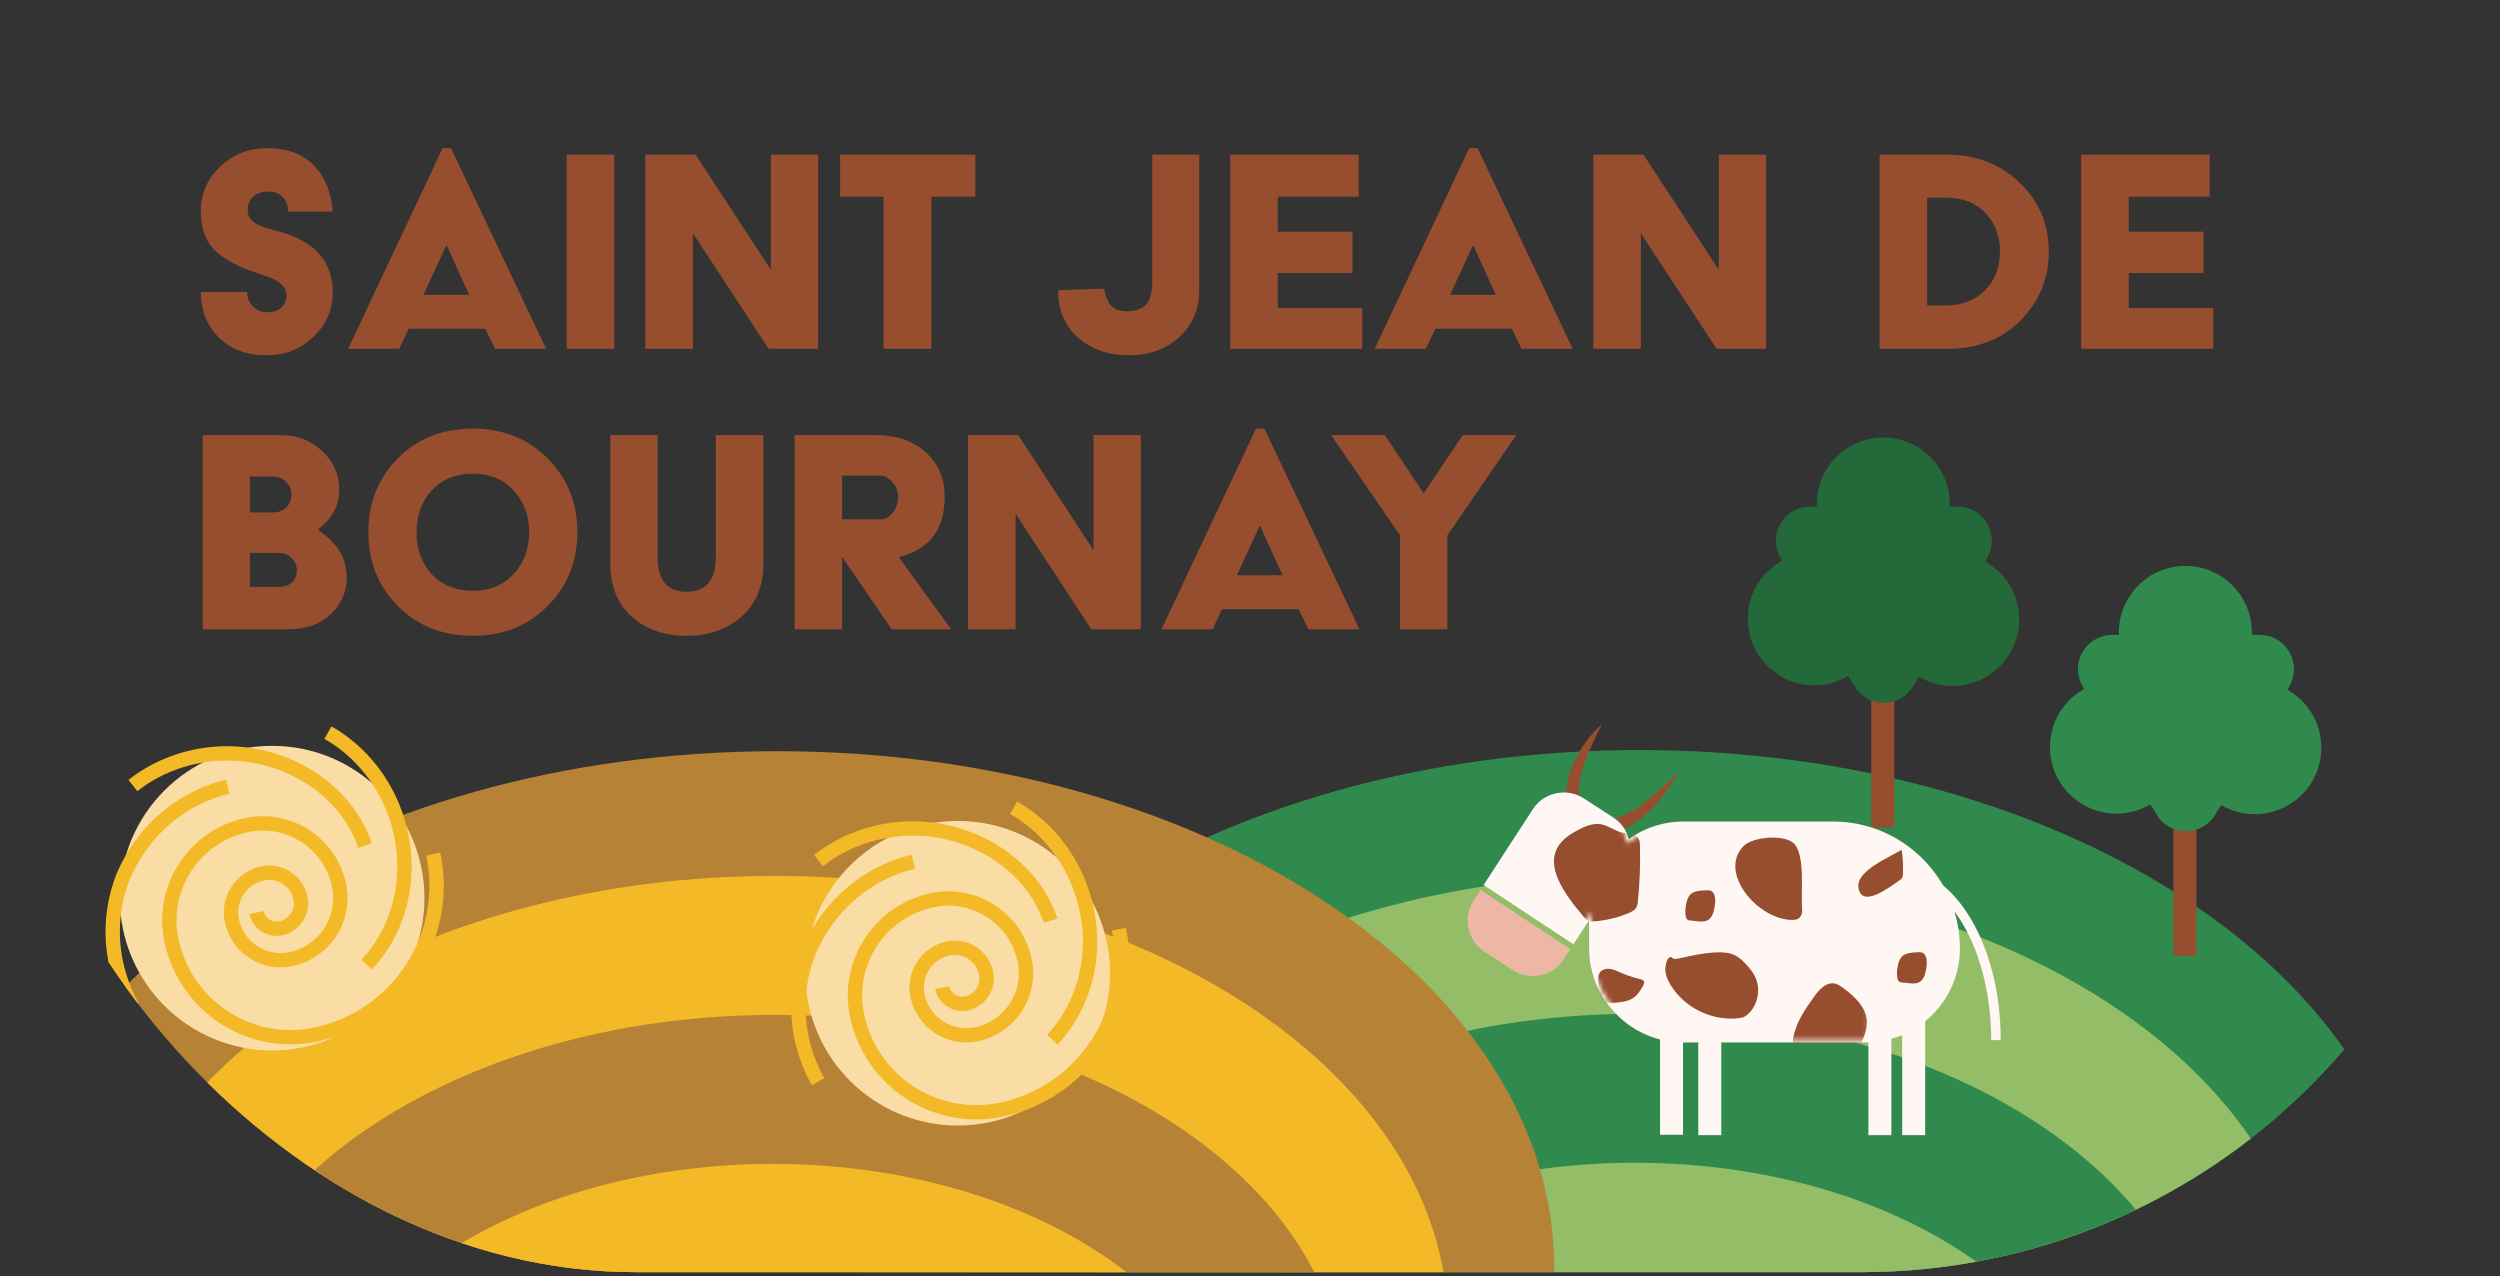 <svg width="523" height="267" viewBox="0 0 523 267" fill="none" xmlns="http://www.w3.org/2000/svg">
<rect x="0" y="0" width="523" height="267" fill="#333333" stroke="none"/>
<g clip-path="url(#clip0_238_85)">
<path d="M505.51 266.13C505.51 265.79 505.53 265.44 505.53 265.1C505.53 205.35 432.75 156.91 342.96 156.91C253.17 156.91 180.39 205.35 180.39 265.1C180.39 265.45 180.4 265.79 180.41 266.13H505.5H505.51Z" fill="#308A4D"/>
<path d="M482.41 266.13C474.47 219.35 414.83 183 342.43 183C270.03 183 210.38 219.35 202.45 266.13H482.41Z" fill="#93BE67"/>
<path d="M455.45 266.13C439.58 234.71 394.98 212.08 342.42 212.08C289.86 212.08 245.26 234.71 229.39 266.13H455.44H455.45Z" fill="#308A4D"/>
<path d="M416.36 266.13C398.47 252.13 371.82 243.25 342.04 243.25C312.26 243.25 285.61 252.13 267.72 266.13H416.35H416.36Z" fill="#93BE67"/>
<path d="M325.12 266.13C325.12 265.87 325.14 265.6 325.14 265.34C325.14 205.59 252.36 157.15 162.57 157.15C72.78 157.15 0 205.58 0 265.34C0 265.6 0.01 265.87 0.02 266.13H325.12Z" fill="#B68236"/>
<path d="M301.97 266.13C293.87 219.47 234.31 183.24 162.03 183.24C89.75 183.24 30.19 219.46 22.09 266.13H301.97Z" fill="#F4B926"/>
<path d="M274.93 266.13C258.96 234.84 214.44 212.32 162.02 212.32C109.6 212.32 65.09 234.84 49.11 266.13H274.92H274.93Z" fill="#B68236"/>
<path d="M235.66 266.13C217.77 252.27 191.25 243.49 161.65 243.49C132.05 243.49 105.53 252.27 87.64 266.13H235.66Z" fill="#F4B926"/>
<path d="M42 61.059H51.68C51.68 62.232 52.086 63.248 52.898 64.105C53.71 64.918 54.703 65.324 55.876 65.324C57.14 65.324 58.133 65.008 58.855 64.376C59.577 63.699 59.938 62.842 59.938 61.803C59.938 61.397 59.87 61.014 59.735 60.653C59.599 60.292 59.374 59.976 59.058 59.705C58.742 59.389 58.426 59.118 58.11 58.892C57.839 58.667 57.411 58.441 56.824 58.215C56.282 57.99 55.854 57.832 55.538 57.742C55.222 57.606 54.726 57.426 54.049 57.2C53.372 56.974 52.898 56.816 52.627 56.726C48.972 55.417 46.287 53.837 44.572 51.987C42.857 50.091 42 47.474 42 44.134C42 40.523 43.354 37.431 46.061 34.859C48.769 32.286 52.018 31 55.809 31C60.096 31 63.39 32.219 65.691 34.656C68.038 37.093 69.347 40.297 69.617 44.269H60.276C60.276 43.051 59.915 42.058 59.193 41.29C58.471 40.478 57.433 40.072 56.079 40.072C54.906 40.072 53.891 40.41 53.033 41.087C52.221 41.764 51.815 42.735 51.815 43.998C51.815 44.405 51.883 44.788 52.018 45.149C52.153 45.51 52.356 45.826 52.627 46.097C52.943 46.368 53.236 46.594 53.507 46.774C53.778 46.955 54.184 47.135 54.726 47.316C55.267 47.496 55.696 47.654 56.012 47.79C56.373 47.88 56.869 48.015 57.501 48.196C58.178 48.376 58.674 48.512 58.99 48.602C66.075 50.723 69.617 54.921 69.617 61.194C69.617 64.805 68.263 67.897 65.556 70.469C62.893 73.042 59.667 74.328 55.876 74.328C51.589 74.328 48.205 73.064 45.723 70.537C43.241 68.009 42 64.85 42 61.059Z" fill="#974E2F"/>
<path d="M72.824 72.974L92.589 31H94.349L114.25 72.974H103.555L101.524 68.777H85.482L83.519 72.974H72.824ZM88.596 61.668H98.14L93.469 51.378H93.334L88.596 61.668Z" fill="#974E2F"/>
<path d="M118.552 72.974V32.354H128.502V72.974H118.552Z" fill="#974E2F"/>
<path d="M135.011 72.974V32.354H145.503L161.275 56.455V32.354H171.158V72.974H160.801L144.962 48.805V72.974H135.011Z" fill="#974E2F"/>
<path d="M184.823 72.974V41.155H175.752V32.354H204.047V41.155H194.841V72.974H184.823Z" fill="#974E2F"/>
<path d="M221.363 60.72L230.975 60.382C231.246 61.962 231.742 63.157 232.464 63.97C233.187 64.737 234.292 65.121 235.781 65.121C237.496 65.121 238.805 64.669 239.707 63.767C240.61 62.819 241.061 61.172 241.061 58.825V32.354H250.876V60.585C250.876 64.737 249.455 68.077 246.612 70.605C243.814 73.087 240.362 74.328 236.255 74.328C231.923 74.328 228.358 73.109 225.56 70.672C222.762 68.19 221.363 64.873 221.363 60.72Z" fill="#974E2F"/>
<path d="M257.368 72.974V32.354H284.24V41.155H267.318V48.467H282.954V57.132H267.318V64.444H284.985V72.974H257.368Z" fill="#974E2F"/>
<path d="M287.592 72.974L307.357 31H309.117L329.018 72.974H318.323L316.292 68.777H300.25L298.287 72.974H287.592ZM303.364 61.668H312.908L308.237 51.378H308.102L303.364 61.668Z" fill="#974E2F"/>
<path d="M333.32 72.974V32.354H343.812L359.583 56.455V32.354H369.466V72.974H359.11L343.27 48.805V72.974H333.32Z" fill="#974E2F"/>
<path d="M393.209 72.974V32.354H407.356C413.358 32.354 418.39 34.295 422.451 38.176C426.557 42.058 428.611 46.864 428.611 52.596C428.611 58.193 426.648 63 422.722 67.016C418.796 70.988 413.674 72.974 407.356 72.974H393.209ZM403.159 63.902H407.153C410.402 63.902 413.087 62.864 415.208 60.788C417.329 58.712 418.39 55.981 418.39 52.596C418.39 49.347 417.374 46.661 415.344 44.54C413.313 42.419 410.583 41.358 407.153 41.358H403.159V63.902Z" fill="#974E2F"/>
<path d="M435.383 72.974V32.354H462.255V41.155H445.333V48.467H460.969V57.132H445.333V64.444H463V72.974H435.383Z" fill="#974E2F"/>
<path d="M42.409 131.646V91.026H58.789C62.174 91.026 65.04 92.132 67.386 94.343C69.778 96.555 70.974 99.24 70.974 102.4C70.974 105.694 69.507 108.47 66.574 110.727V110.862C68.695 112.351 70.207 113.886 71.109 115.466C72.057 117 72.531 118.806 72.531 120.882C72.531 123.815 71.425 126.343 69.214 128.464C67.002 130.585 64.047 131.646 60.346 131.646H42.409ZM52.291 107.206H57.03C58.203 107.206 59.151 106.868 59.873 106.191C60.595 105.469 60.956 104.543 60.956 103.415C60.956 102.377 60.572 101.497 59.805 100.775C59.083 100.053 58.158 99.692 57.03 99.692H52.291V107.206ZM52.291 122.777H58.316C59.489 122.777 60.414 122.461 61.091 121.829C61.768 121.198 62.106 120.34 62.106 119.257C62.106 118.264 61.745 117.429 61.023 116.752C60.346 116.03 59.444 115.669 58.316 115.669H52.291V122.777Z" fill="#974E2F"/>
<path d="M83.216 126.772C79.109 122.619 77.056 117.474 77.056 111.336C77.056 105.198 79.109 100.053 83.216 95.9C87.322 91.748 92.557 89.672 98.92 89.672C105.237 89.672 110.45 91.748 114.556 95.9C118.708 100.053 120.783 105.198 120.783 111.336C120.783 117.474 118.708 122.619 114.556 126.772C110.45 130.924 105.237 133 98.92 133C92.557 133 87.322 130.924 83.216 126.772ZM90.323 102.603C88.202 104.904 87.142 107.816 87.142 111.336C87.142 114.856 88.202 117.79 90.323 120.137C92.489 122.439 95.355 123.59 98.92 123.59C102.44 123.59 105.283 122.416 107.449 120.069C109.615 117.722 110.698 114.811 110.698 111.336C110.698 107.861 109.615 104.95 107.449 102.603C105.283 100.256 102.44 99.082 98.92 99.082C95.355 99.082 92.489 100.256 90.323 102.603Z" fill="#974E2F"/>
<path d="M127.681 117.971V91.026H137.564V116.481C137.564 121.356 139.572 123.793 143.588 123.793C147.695 123.793 149.748 121.356 149.748 116.481V91.026H159.698V117.971C159.698 122.619 158.164 126.298 155.096 129.006C152.072 131.669 148.236 133 143.588 133C138.895 133 135.06 131.646 132.081 128.938C129.148 126.23 127.681 122.574 127.681 117.971Z" fill="#974E2F"/>
<path d="M166.219 131.646V91.026H183.209C187.541 91.026 191.016 92.222 193.634 94.614C196.296 97.006 197.627 100.12 197.627 103.957C197.627 110.772 194.423 114.969 188.015 116.549L198.981 131.646H186.526L176.17 116.481V131.646H166.219ZM176.17 108.628H184.157C185.24 108.628 186.12 108.154 186.797 107.206C187.519 106.258 187.88 105.175 187.88 103.957C187.88 102.738 187.474 101.7 186.662 100.842C185.894 99.94 184.969 99.489 183.886 99.489H176.17V108.628Z" fill="#974E2F"/>
<path d="M202.51 131.646V91.026H213.002L228.773 115.127V91.026H238.656V131.646H228.299L212.46 107.477V131.646H202.51Z" fill="#974E2F"/>
<path d="M242.98 131.646L262.745 89.672H264.505L284.406 131.646H273.711L271.68 127.449H255.638L253.675 131.646H242.98ZM258.752 120.34H268.296L263.625 110.05H263.49L258.752 120.34Z" fill="#974E2F"/>
<path d="M292.897 131.646V112.013L278.479 91.026H289.715L297.838 103.212L306.028 91.026H317.197L302.779 112.013V131.646H292.897Z" fill="#974E2F"/>
<path d="M459.49 147.311H454.68V200.001H459.49V147.311Z" fill="#974E2F"/>
<path d="M451.29 170.58L442.82 157.27L435.52 143.28C433.1 138.65 436.32 133.07 441.54 132.85L457.3 132.18L473.06 132.85C478.28 133.07 481.5 138.65 479.08 143.28L471.78 157.27L463.31 170.58C460.51 174.99 454.07 174.99 451.26 170.58H451.29Z" fill="#308A4D"/>
<path d="M442.76 170.211C450.442 170.211 456.67 163.983 456.67 156.301C456.67 148.618 450.442 142.391 442.76 142.391C435.078 142.391 428.85 148.618 428.85 156.301C428.85 163.983 435.078 170.211 442.76 170.211Z" fill="#308A4D"/>
<path d="M471.71 170.33C479.393 170.33 485.62 164.102 485.62 156.42C485.62 148.737 479.393 142.51 471.71 142.51C464.028 142.51 457.8 148.737 457.8 156.42C457.8 164.102 464.028 170.33 471.71 170.33Z" fill="#308A4D"/>
<path d="M457.18 146.211C464.862 146.211 471.09 139.983 471.09 132.301C471.09 124.618 464.862 118.391 457.18 118.391C449.498 118.391 443.27 124.618 443.27 132.301C443.27 139.983 449.498 146.211 457.18 146.211Z" fill="#308A4D"/>
<path d="M396.28 120.461H391.47V173.151H396.28V120.461Z" fill="#974E2F"/>
<path d="M388.09 143.72L379.62 130.41L372.32 116.42C369.9 111.79 373.12 106.21 378.34 105.99L394.1 105.32L409.86 105.99C415.08 106.21 418.3 111.79 415.88 116.42L408.58 130.41L400.11 143.72C397.31 148.13 390.87 148.13 388.06 143.72H388.09Z" fill="#246939"/>
<path d="M379.56 143.361C387.242 143.361 393.47 137.133 393.47 129.451C393.47 121.769 387.242 115.541 379.56 115.541C371.878 115.541 365.65 121.769 365.65 129.451C365.65 137.133 371.878 143.361 379.56 143.361Z" fill="#246939"/>
<path d="M408.5 143.482C416.182 143.482 422.41 137.254 422.41 129.572C422.41 121.89 416.182 115.662 408.5 115.662C400.818 115.662 394.59 121.89 394.59 129.572C394.59 137.254 400.818 143.482 408.5 143.482Z" fill="#246939"/>
<path d="M393.98 119.351C401.662 119.351 407.89 113.124 407.89 105.441C407.89 97.759 401.662 91.531 393.98 91.531C386.298 91.531 380.07 97.759 380.07 105.441C380.07 113.124 386.298 119.351 393.98 119.351Z" fill="#246939"/>
<path d="M200.36 235.46C217.956 235.46 232.22 221.196 232.22 203.6C232.22 186.004 217.956 171.74 200.36 171.74C182.764 171.74 168.5 186.004 168.5 203.6C168.5 221.196 182.764 235.46 200.36 235.46Z" fill="#F9DDA5"/>
<path d="M171.14 226.301C166.59 218.131 165.57 208.451 169.19 199.091C173.25 189.571 181.27 182.621 191.07 180.271" stroke="#F4B926" stroke-width="3" stroke-miterlimit="10"/>
<path d="M234.07 194.371C237.72 211.581 226.73 228.481 209.52 232.131C195.75 235.051 182.23 226.261 179.31 212.491C176.97 201.481 184.01 190.661 195.02 188.321C203.83 186.451 212.49 192.081 214.36 200.891C215.85 207.941 211.35 214.861 204.31 216.361C198.67 217.561 193.13 213.951 191.94 208.321C190.98 203.811 193.86 199.381 198.37 198.421C201.98 197.651 205.52 199.961 206.29 203.571C206.9 206.461 205.06 209.291 202.17 209.911C199.86 210.401 197.59 208.921 197.1 206.621" stroke="#F4B926" stroke-width="3" stroke-miterlimit="10"/>
<path d="M212.03 168.971C224.66 176.151 230.89 191.821 226.8 205.741C225.52 210.101 223.29 214.211 220.14 217.501" stroke="#F4B926" stroke-width="3" stroke-miterlimit="10"/>
<path d="M171.23 180.041C177.26 175.291 184.96 172.971 192.6 173.361C200.25 173.751 207.7 176.861 213.2 182.231C216.17 185.131 218.45 188.661 219.8 192.591" stroke="#F4B926" stroke-width="3" stroke-miterlimit="10"/>
<path d="M56.93 219.749C74.526 219.749 88.79 205.485 88.79 187.889C88.79 170.294 74.526 156.029 56.93 156.029C39.334 156.029 25.07 170.294 25.07 187.889C25.07 205.485 39.334 219.749 56.93 219.749Z" fill="#F9DDA5"/>
<path d="M27.71 210.591C23.16 202.421 22.14 192.741 25.76 183.381C29.82 173.861 37.84 166.911 47.64 164.561" stroke="#F4B926" stroke-width="3" stroke-miterlimit="10"/>
<path d="M90.64 178.661C94.29 195.871 83.3 212.77 66.09 216.42C52.32 219.34 38.8 210.55 35.88 196.78C33.54 185.77 40.58 174.95 51.59 172.61C60.4 170.74 69.06 176.37 70.93 185.18C72.42 192.23 67.92 199.15 60.88 200.65C55.24 201.85 49.7 198.241 48.51 192.611C47.55 188.101 50.43 183.671 54.94 182.711C58.55 181.941 62.09 184.25 62.86 187.86C63.47 190.75 61.63 193.58 58.74 194.2C56.43 194.69 54.16 193.211 53.67 190.911" stroke="#F4B926" stroke-width="3" stroke-miterlimit="10"/>
<path d="M68.6 153.26C81.23 160.44 87.46 176.11 83.37 190.03C82.09 194.39 79.86 198.5 76.71 201.79" stroke="#F4B926" stroke-width="3" stroke-miterlimit="10"/>
<path d="M27.8 164.33C33.83 159.58 41.53 157.26 49.17 157.65C56.82 158.04 64.27 161.15 69.77 166.52C72.74 169.42 75.02 172.95 76.37 176.88" stroke="#F4B926" stroke-width="3" stroke-miterlimit="10"/>
<path d="M335.18 151.461C332.8 156.041 326.79 167.631 333.23 170.601C339.53 173.891 346.96 165.181 351.44 161.301C348.05 166.881 342.58 174.491 335.18 174.211C322.08 172.241 328.5 157.081 335.18 151.461Z" fill="#974E2F"/>
<path d="M409.52 198.38C409.52 203.67 407.36 208.47 403.88 211.95C403.52 212.31 403.15 212.65 402.76 212.98V210.24H397.95V215.99C397.22 216.31 396.47 216.59 395.69 216.81V210.24H390.88V217.58C390.69 217.58 390.49 217.58 390.29 217.58H360.09V210.23H355.28V217.58H352.09V210.15H347.28V216.94C339.05 214.77 332.94 207.24 332.94 198.35V191.59C332.94 191.32 332.94 191.05 332.96 190.78L329.02 196.84L311.06 185L321.09 169.56C323.25 166.24 327.73 165.28 331.06 167.44L337.31 171.5C339.08 172.64 340.14 174.48 340.37 176.43C343.63 173.89 347.72 172.37 352.16 172.37H383.52C393.65 172.37 402.48 178.25 406.76 186.77C408.52 190.26 409.51 194.2 409.51 198.35L409.52 198.38Z" fill="#FEF7F4" stroke="#FEF7F4" stroke-miterlimit="10"/>
<path d="M352.09 210.16H347.28V237.38H352.09V210.16Z" fill="#FEF7F4"/>
<path d="M402.75 210.24H397.94V237.47H402.75V210.24Z" fill="#FEF7F4"/>
<path d="M395.68 210.24H390.87V237.47H395.68V210.24Z" fill="#FEF7F4"/>
<path d="M360.09 210.24H355.28V237.47H360.09V210.24Z" fill="#FEF7F4"/>
<path d="M396.65 182.422C408.2 182.422 417.55 198.152 417.55 217.592" stroke="#FEF7F4" stroke-width="2" stroke-miterlimit="10"/>
<path d="M328.1 198.281L326.72 200.411C324.56 203.731 320.07 204.691 316.75 202.531L310.8 198.661C307.48 196.501 306.52 192.011 308.68 188.691L310.14 186.441" fill="#EEB6A4"/>
<path d="M328.1 198.281L326.72 200.411C324.56 203.731 320.07 204.691 316.75 202.531L310.8 198.661C307.48 196.501 306.52 192.011 308.68 188.691L310.14 186.441" stroke="#EEB6A4" stroke-miterlimit="10"/>
<mask id="mask0_238_85" style="mask-type:luminance" maskUnits="userSpaceOnUse" x="311" y="166" width="99" height="52">
<path d="M409.5 198.371C409.5 203.661 407.34 208.461 403.86 211.941C403.5 212.301 403.13 212.641 402.74 212.971V210.231H397.93V215.981C397.2 216.301 396.45 216.581 395.67 216.801V210.231H390.86V217.571C390.67 217.571 390.47 217.571 390.27 217.571H360.07V210.221H355.26V217.571H352.07V210.141H347.26V216.931C339.03 214.761 332.92 207.231 332.92 198.341V191.581C332.92 191.311 332.92 191.041 332.94 190.771L329 196.831L311.04 184.991L321.07 169.551C323.23 166.231 327.71 165.271 331.04 167.431L337.29 171.491C339.06 172.631 340.12 174.471 340.35 176.421C343.61 173.881 347.7 172.361 352.14 172.361H383.5C393.63 172.361 402.46 178.241 406.74 186.761C408.5 190.251 409.49 194.191 409.49 198.341L409.5 198.371Z" fill="white"/>
</mask>
<g mask="url(#mask0_238_85)">
<path d="M331.18 191.631C331.52 192.041 331.9 192.461 332.4 192.641C332.8 192.781 333.23 192.771 333.65 192.731C336.12 192.541 338.56 191.941 340.83 190.961C341.35 190.731 341.89 190.471 342.22 190.001C342.54 189.541 342.61 188.961 342.66 188.411C343.04 184.611 343.18 180.781 343.08 176.961C343.07 176.481 343.05 175.971 342.82 175.541C342.2 174.381 340.56 174.451 339.28 174.151C337.77 173.791 336.5 172.731 334.98 172.451C332.94 172.071 330.95 173.141 329.15 174.181C321.21 178.761 326.58 186.191 331.17 191.631H331.18Z" fill="#974E2F"/>
<path d="M374.85 192.452C375.3 192.452 375.77 192.422 376.15 192.212C377.03 191.732 377.06 190.652 376.98 189.762C376.73 186.712 377.73 178.532 375.16 176.342C373.01 174.512 366.62 175.062 364.74 177.012C359.39 182.552 367.7 192.352 374.85 192.452Z" fill="#974E2F"/>
<path d="M397.82 177.762C398.08 179.402 398.17 181.072 398.11 182.732C398.1 183.072 398.07 183.432 397.89 183.712C397.74 183.942 397.51 184.092 397.28 184.242C395.45 185.442 389.42 190.242 388.78 185.642C388.29 182.112 395.48 179.282 397.83 177.762H397.82Z" fill="#974E2F"/>
<path d="M374.77 219.29C374.99 218.64 375.03 217.95 375.13 217.28C375.62 214.04 377.57 211.24 379.46 208.57C380.51 207.1 381.95 205.45 383.73 205.74C384.48 205.86 385.13 206.33 385.74 206.79C387.95 208.47 390.24 210.56 390.52 213.32C390.71 215.19 389.92 217.01 389.16 218.73" fill="#974E2F"/>
<path d="M338.94 203.421C338.19 203.101 337.44 202.731 336.63 202.671C335.82 202.611 334.91 202.941 334.56 203.671C334.37 204.081 334.37 204.551 334.37 205.011C334.37 205.781 334.39 206.551 334.4 207.331C334.4 208.011 334.42 208.711 334.68 209.331C334.74 209.471 334.82 209.621 334.96 209.701C335.07 209.761 335.19 209.771 335.32 209.781C336.37 209.841 337.43 209.821 338.47 209.711C339.75 209.591 341.09 209.311 342.07 208.481C342.65 207.991 343.06 207.331 343.46 206.691C344.3 205.351 344.15 205.071 342.73 204.721C341.43 204.401 340.16 203.971 338.93 203.431L338.94 203.421Z" fill="#974E2F"/>
<path d="M352.65 191.642C352.71 191.962 352.83 192.312 353.13 192.462C353.25 192.522 353.39 192.542 353.52 192.562C354.11 192.642 354.7 192.702 355.29 192.752C355.95 192.802 356.66 192.832 357.24 192.512C358.15 192.022 358.48 190.912 358.66 189.902C358.79 189.182 358.88 188.442 358.77 187.722C358.68 187.172 358.43 186.592 357.93 186.362C357.65 186.232 357.34 186.232 357.03 186.242C356.06 186.282 354.37 186.342 353.64 187.102C352.7 188.072 352.42 190.392 352.65 191.652V191.642Z" fill="#974E2F"/>
<path d="M396.92 204.601C396.98 204.921 397.1 205.271 397.4 205.421C397.52 205.481 397.66 205.501 397.79 205.521C398.38 205.601 398.97 205.661 399.56 205.711C400.22 205.761 400.93 205.791 401.51 205.471C402.42 204.981 402.75 203.871 402.93 202.861C403.06 202.141 403.15 201.401 403.04 200.681C402.95 200.131 402.7 199.551 402.2 199.321C401.92 199.191 401.61 199.191 401.3 199.201C400.33 199.241 398.64 199.301 397.91 200.061C396.97 201.031 396.69 203.351 396.92 204.611V204.601Z" fill="#974E2F"/>
</g>
<path d="M348.38 202.581C348.35 203.881 348.9 205.121 349.59 206.221C352.53 210.911 358.29 213.661 363.79 213.001C364.1 212.961 364.42 212.911 364.71 212.801C365.1 212.651 365.43 212.391 365.74 212.101C367.73 210.211 368.37 207.041 367.26 204.531C366.78 203.451 366.03 202.521 365.22 201.671C364.55 200.961 363.82 200.271 362.94 199.841C361.72 199.241 360.31 199.181 358.95 199.241C356.44 199.361 353.99 199.881 351.55 200.431C351.04 200.551 350.65 200.651 350.15 200.581C349.9 200.551 349.74 200.151 349.45 200.201C348.7 200.351 348.4 201.981 348.39 202.571L348.38 202.581Z" fill="#974E2F"/>
</g>
<defs>
<clipPath id="clip0_238_85">
<rect width="522.36" height="266.13" rx="133.065" fill="white"/>
</clipPath>
</defs>
</svg>
